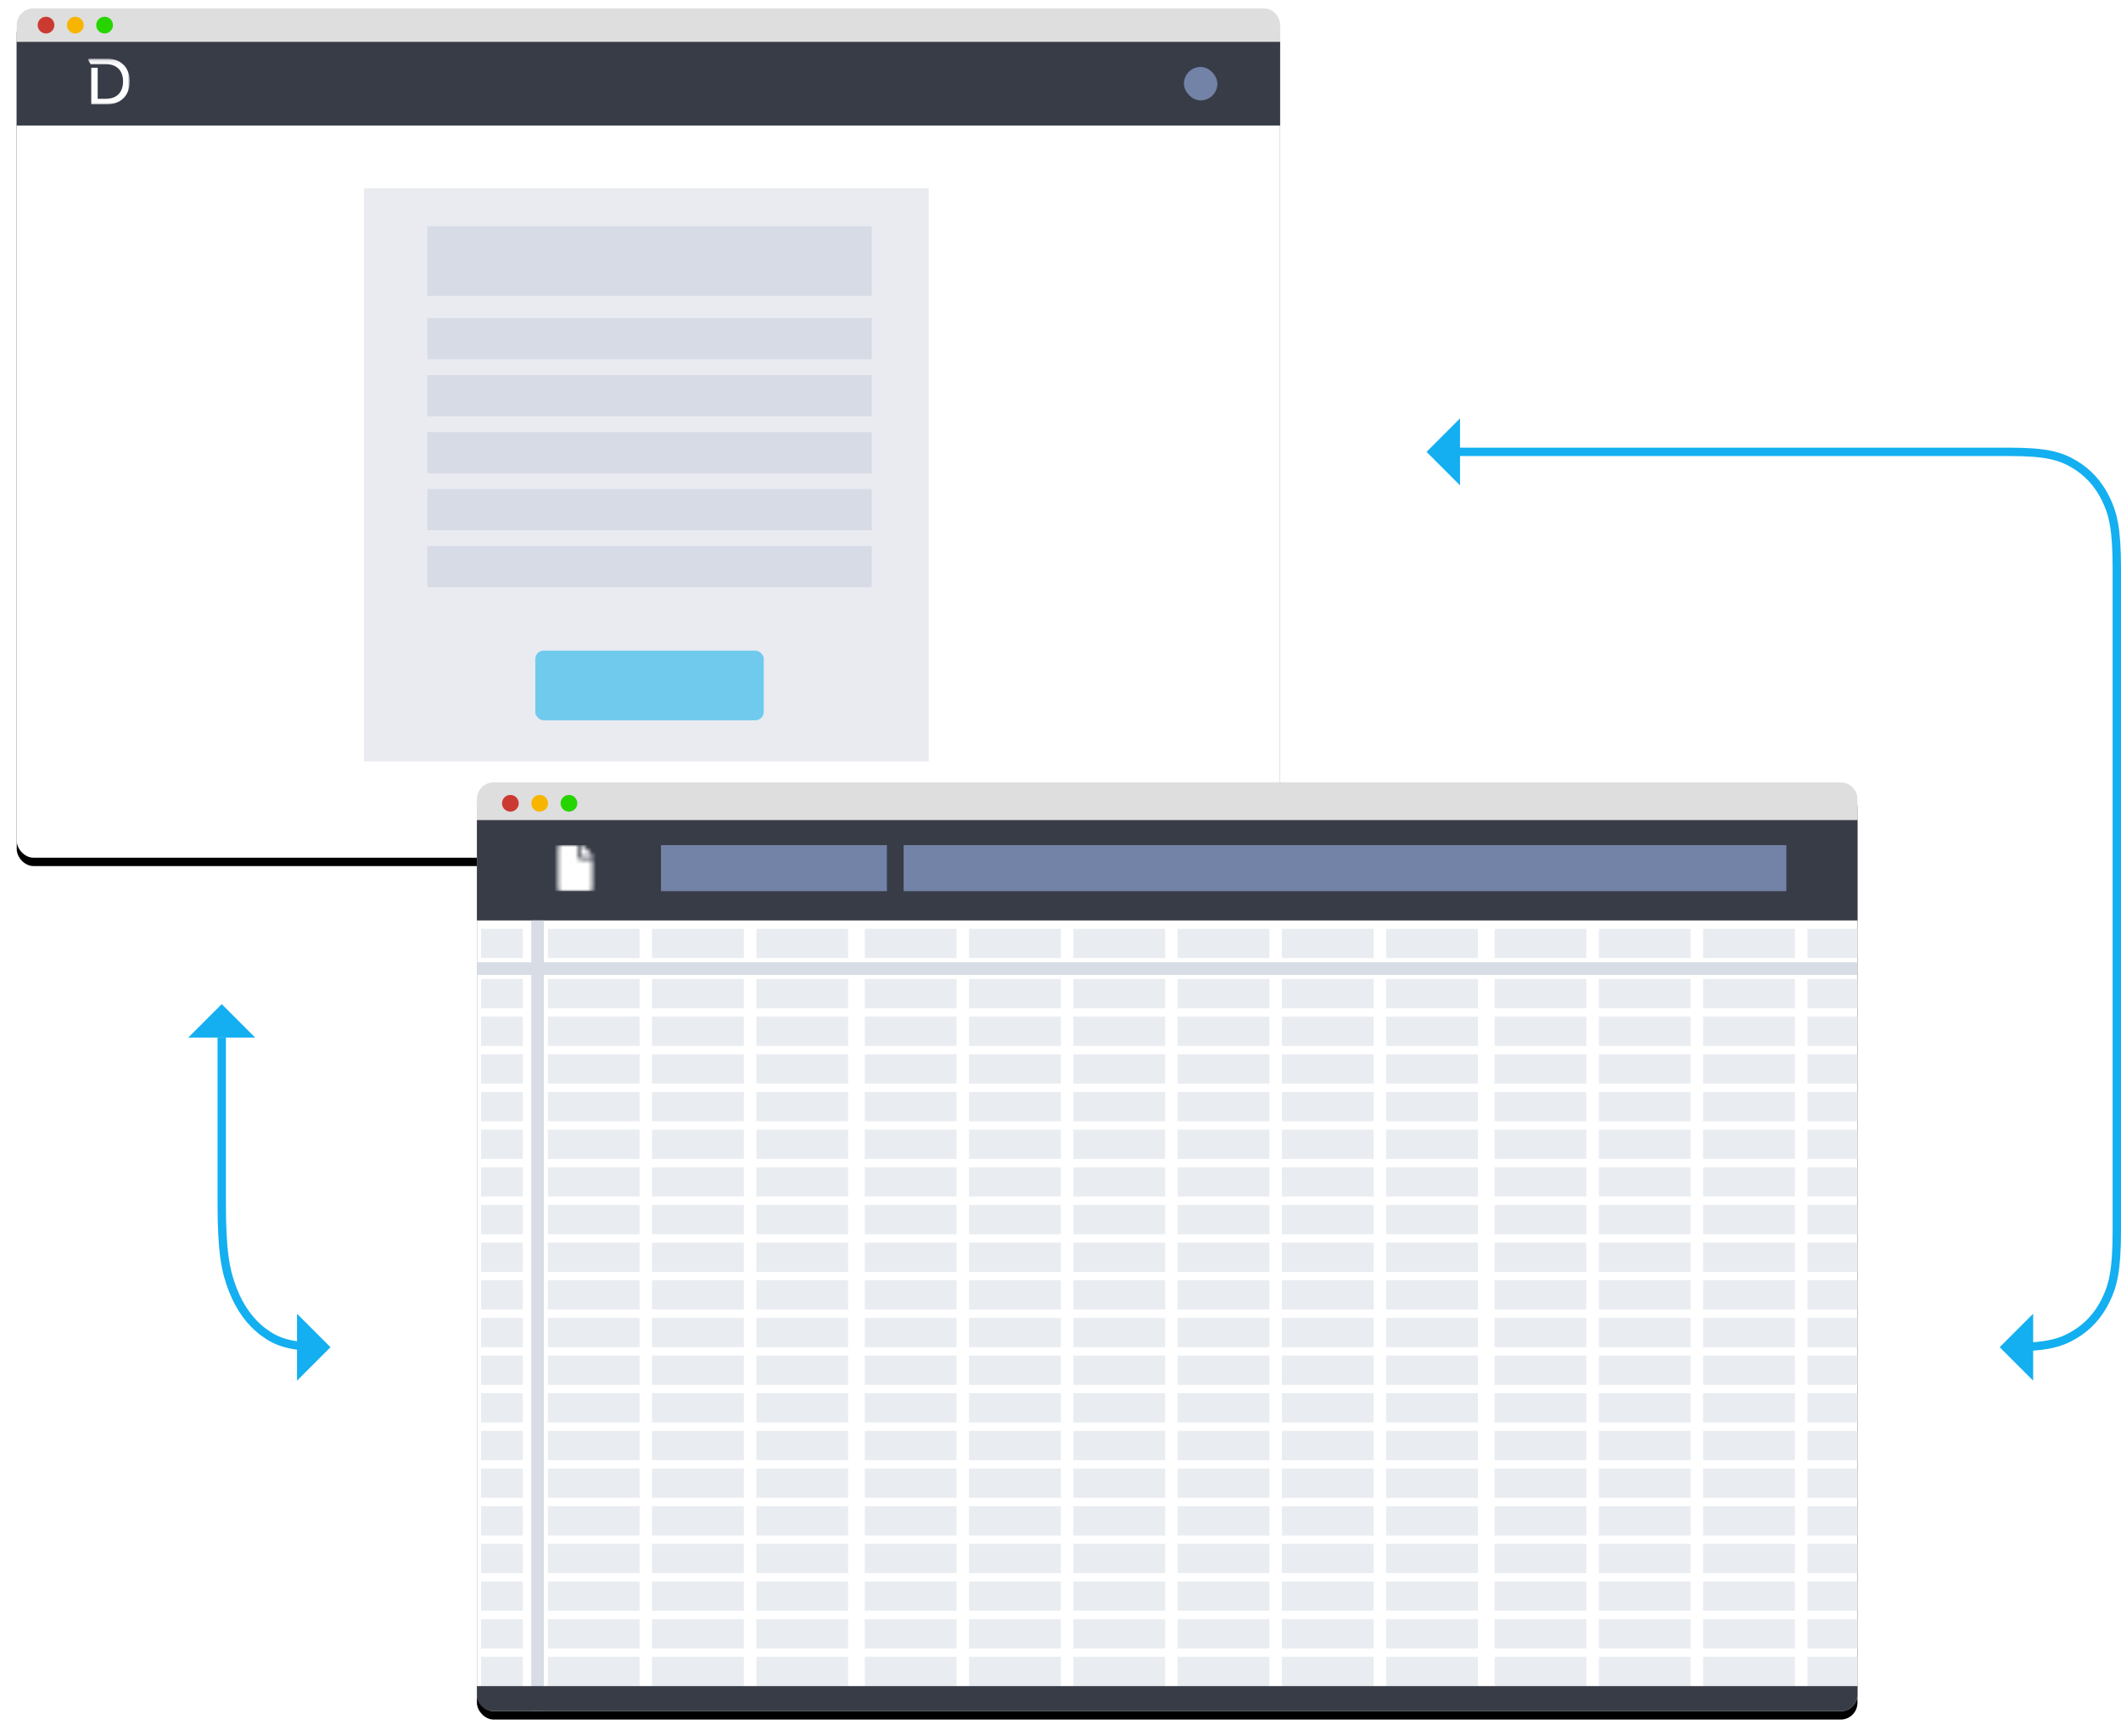<?xml version="1.0" encoding="UTF-8"?>
<svg width="507px" height="415px" viewBox="0 0 507 415" version="1.1" xmlns="http://www.w3.org/2000/svg" xmlns:xlink="http://www.w3.org/1999/xlink">
    <!-- Generator: Sketch 61 (89581) - https://sketch.com -->
    <title>Col6of12-Image</title>
    <desc>Created with Sketch.</desc>
    <defs>
        <rect id="path-1" x="0" y="0" width="302" height="203" rx="4"></rect>
        <filter x="-2.3%" y="-2.5%" width="104.6%" height="106.9%" filterUnits="objectBoundingBox" id="filter-2">
            <feMorphology radius="1" operator="erode" in="SourceAlpha" result="shadowSpreadOuter1"></feMorphology>
            <feOffset dx="0" dy="2" in="shadowSpreadOuter1" result="shadowOffsetOuter1"></feOffset>
            <feGaussianBlur stdDeviation="3" in="shadowOffsetOuter1" result="shadowBlurOuter1"></feGaussianBlur>
            <feColorMatrix values="0 0 0 0 0   0 0 0 0 0   0 0 0 0 0  0 0 0 0.15 0" type="matrix" in="shadowBlurOuter1"></feColorMatrix>
        </filter>
        <polygon id="path-3" points="0 0.1 10 0.1 10 11.048 0 11.048"></polygon>
        <rect id="path-5" x="0" y="0" width="330" height="222" rx="4"></rect>
        <filter x="-2.1%" y="-2.3%" width="104.2%" height="106.3%" filterUnits="objectBoundingBox" id="filter-6">
            <feMorphology radius="1" operator="erode" in="SourceAlpha" result="shadowSpreadOuter1"></feMorphology>
            <feOffset dx="0" dy="2" in="shadowSpreadOuter1" result="shadowOffsetOuter1"></feOffset>
            <feGaussianBlur stdDeviation="3" in="shadowOffsetOuter1" result="shadowBlurOuter1"></feGaussianBlur>
            <feColorMatrix values="0 0 0 0 0   0 0 0 0 0   0 0 0 0 0  0 0 0 0.15 0" type="matrix" in="shadowBlurOuter1"></feColorMatrix>
        </filter>
        <path d="M5.188,2.922 L5.188,0 L0.891,0 C0.605,0 0.375,0.23 0.375,0.516 L0.375,10.484 C0.375,10.77 0.605,11 0.891,11 L8.109,11 C8.395,11 8.625,10.77 8.625,10.484 L8.625,3.438 L5.703,3.438 C5.42,3.438 5.188,3.205 5.188,2.922 Z M8.625,2.619 L8.625,2.75 L5.875,2.75 L5.875,0 L6.006,0 C6.144,0 6.275,0.054 6.371,0.15 L8.475,2.256 C8.571,2.353 8.625,2.484 8.625,2.619 Z" id="path-7"></path>
    </defs>
    <g id="Page-1" stroke="none" stroke-width="1" fill="none" fill-rule="evenodd">
        <g id="Homepage/Desktop" transform="translate(-163, -3222)">
            <g id="Page" transform="translate(-3, 0)">
                <g id="Section/Optimize" transform="translate(3, 3144)">
                    <g id="Col6of12-Image" transform="translate(167, 80)">
                        <g id="Mockup/Marketplace">
                            <g id="Rectangle">
                                <use fill="black" fill-opacity="1" filter="url(#filter-2)" xlink:href="#path-1"></use>
                                <use fill="#FFFFFF" fill-rule="evenodd" xlink:href="#path-1"></use>
                            </g>
                            <path d="M4,0 L298,0 C300.209,-4.05812251e-16 302,1.791 302,4 L302,8 L302,8 L0,8 L0,4 C-2.705415e-16,1.791 1.791,4.05812251e-16 4,0 Z" id="Rectangle" fill="#DEDEDE"></path>
                            <circle id="Oval" fill="#CB3A31" cx="7" cy="4" r="2"></circle>
                            <circle id="Oval-Copy" fill="#F7B500" cx="14" cy="4" r="2"></circle>
                            <circle id="Oval-Copy-2" fill="#26D400" cx="21" cy="4" r="2"></circle>
                            <g id="Group-3" transform="translate(83, 43)">
                                <rect id="Rectangle" fill-opacity="0.2" fill="#929FBA" x="0" y="0" width="135" height="137"></rect>
                                <rect id="Rectangle" fill-opacity="0.2" fill="#929FBA" x="15.169" y="9.083" width="106.18" height="16.652"></rect>
                                <rect id="Rectangle-Copy" fill-opacity="0.2" fill="#929FBA" x="15.169" y="31.033" width="106.18" height="9.84"></rect>
                                <rect id="Rectangle-Copy-2" fill-opacity="0.2" fill="#929FBA" x="15.169" y="44.657" width="106.18" height="9.84"></rect>
                                <rect id="Rectangle-Copy-3" fill-opacity="0.2" fill="#929FBA" x="15.169" y="58.282" width="106.18" height="9.84"></rect>
                                <rect id="Rectangle-Copy-4" fill-opacity="0.2" fill="#929FBA" x="15.169" y="71.906" width="106.18" height="9.84"></rect>
                                <rect id="Rectangle-Copy-5" fill-opacity="0.2" fill="#929FBA" x="15.169" y="85.53" width="106.18" height="9.84"></rect>
                                <rect id="Rectangle" fill-opacity="0.7" fill="#3CBDED" x="40.955" y="110.508" width="54.607" height="16.652" rx="2"></rect>
                            </g>
                            <rect id="Rectangle" fill-opacity="0.9" fill="#222733" x="0" y="8" width="302" height="20"></rect>
                            <rect id="Rectangle" fill="#7283A7" x="279" y="14" width="8" height="8" rx="4"></rect>
                            <g id="Logo/LogoMark/White" transform="translate(17, 12)">
                                <mask id="mask-4" fill="white">
                                    <use xlink:href="#path-3"></use>
                                </mask>
                                <g id="logotype_white-a"></g>
                                <path d="M4.446,0 L0.22,0 C0.047,0 -0.058,0.191 0.034,0.338 L0.664,1.334 L4.337,1.334 C6.788,1.334 8.417,2.772 8.417,5.456 C8.417,8.155 6.804,9.614 4.337,9.614 L2.351,9.614 L2.351,2.203 L0.815,2.203 L0.815,10.948 L4.446,10.948 C7.797,10.948 10,8.931 10,5.456 C10,2.002 7.797,0 4.446,0" id="Path" fill="#FFFFFF" fill-rule="nonzero" mask="url(#mask-4)"></path>
                            </g>
                        </g>
                        <g id="Mockup/Excel" transform="translate(110, 185)">
                            <g id="Rectangle">
                                <use fill="black" fill-opacity="1" filter="url(#filter-6)" xlink:href="#path-5"></use>
                                <use fill="#FFFFFF" fill-rule="evenodd" xlink:href="#path-5"></use>
                            </g>
                            <path d="M4,0 L326,0 C328.209,-4.05812251e-16 330,1.791 330,4 L330,9 L330,9 L0,9 L0,4 C-2.705415e-16,1.791 1.791,4.05812251e-16 4,0 Z" id="Rectangle" fill="#DEDEDE"></path>
                            <circle id="Oval" fill="#CB3A31" cx="8" cy="5" r="2"></circle>
                            <circle id="Oval-Copy" fill="#F7B500" cx="15" cy="5" r="2"></circle>
                            <circle id="Oval-Copy-2" fill="#26D400" cx="22" cy="5" r="2"></circle>
                            <rect id="Rectangle" fill="#383C47" x="0" y="9" width="330" height="24"></rect>
                            <g id="FontAwesome/Solid/file" transform="translate(19, 15)">
                                <mask id="mask-8" fill="white">
                                    <use xlink:href="#path-7"></use>
                                </mask>
                                <g id="Mask"></g>
                                <g id="🎨-color" mask="url(#mask-8)" fill="#FFFFFF">
                                    <g transform="translate(-1, 0)" id="DBBlue">
                                        <rect x="0" y="0" width="11" height="11"></rect>
                                    </g>
                                </g>
                            </g>
                            <rect id="Rectangle" fill="#7283A7" x="44" y="15" width="54" height="11"></rect>
                            <rect id="Rectangle-Copy-18" fill="#7283A7" x="102" y="15" width="211" height="11"></rect>
                            <path d="M16,33 L16,43 L330,43 L330,46 L16,46 L16,222 L13,222 L13,46 L0,46 L0,43 L13,43 L13,33 L16,33 Z" id="Combined-Shape" fill="#D7DCE5"></path>
                            <g id="Group-5" transform="translate(1, 35)" fill="#E9ECF1">
                                <path d="M37.885,174 L37.885,181 L15.952,181 L15.952,174 L37.885,174 Z M9.97,174 L9.97,181 L0,181 L0,174 L9.97,174 Z M62.809,174 L62.809,181 L40.876,181 L40.876,174 L62.809,174 Z M87.733,174 L87.733,181 L65.8,181 L65.8,174 L87.733,174 Z M113.655,174 L113.655,181 L91.721,181 L91.721,174 L113.655,174 Z M138.579,174 L138.579,181 L116.645,181 L116.645,174 L138.579,174 Z M163.503,174 L163.503,181 L141.57,181 L141.57,174 L163.503,174 Z M188.427,174 L188.427,181 L166.494,181 L166.494,174 L188.427,174 Z M213.352,174 L213.352,181 L191.418,181 L191.418,174 L213.352,174 Z M238.276,174 L238.276,181 L216.342,181 L216.342,174 L238.276,174 Z M264.197,174 L264.197,181 L242.264,181 L242.264,174 L264.197,174 Z M289.121,174 L289.121,181 L267.188,181 L267.188,174 L289.121,174 Z M314.045,174 L314.045,181 L292.112,181 L292.112,174 L314.045,174 Z M329,174 L329,181 L317.036,181 L317.036,174 L329,174 Z M37.885,165 L37.885,172 L15.952,172 L15.952,165 L37.885,165 Z M9.97,165 L9.97,172 L0,172 L0,165 L9.97,165 Z M62.809,165 L62.809,172 L40.876,172 L40.876,165 L62.809,165 Z M87.733,165 L87.733,172 L65.8,172 L65.8,165 L87.733,165 Z M113.655,165 L113.655,172 L91.721,172 L91.721,165 L113.655,165 Z M138.579,165 L138.579,172 L116.645,172 L116.645,165 L138.579,165 Z M163.503,165 L163.503,172 L141.57,172 L141.57,165 L163.503,165 Z M188.427,165 L188.427,172 L166.494,172 L166.494,165 L188.427,165 Z M213.352,165 L213.352,172 L191.418,172 L191.418,165 L213.352,165 Z M238.276,165 L238.276,172 L216.342,172 L216.342,165 L238.276,165 Z M264.197,165 L264.197,172 L242.264,172 L242.264,165 L264.197,165 Z M289.121,165 L289.121,172 L267.188,172 L267.188,165 L289.121,165 Z M314.045,165 L314.045,172 L292.112,172 L292.112,165 L314.045,165 Z M329,165 L329,172 L317.036,172 L317.036,165 L329,165 Z M37.885,156 L37.885,163 L15.952,163 L15.952,156 L37.885,156 Z M9.97,156 L9.97,163 L0,163 L0,156 L9.97,156 Z M62.809,156 L62.809,163 L40.876,163 L40.876,156 L62.809,156 Z M87.733,156 L87.733,163 L65.8,163 L65.8,156 L87.733,156 Z M113.655,156 L113.655,163 L91.721,163 L91.721,156 L113.655,156 Z M138.579,156 L138.579,163 L116.645,163 L116.645,156 L138.579,156 Z M163.503,156 L163.503,163 L141.57,163 L141.57,156 L163.503,156 Z M188.427,156 L188.427,163 L166.494,163 L166.494,156 L188.427,156 Z M213.352,156 L213.352,163 L191.418,163 L191.418,156 L213.352,156 Z M238.276,156 L238.276,163 L216.342,163 L216.342,156 L238.276,156 Z M264.197,156 L264.197,163 L242.264,163 L242.264,156 L264.197,156 Z M289.121,156 L289.121,163 L267.188,163 L267.188,156 L289.121,156 Z M314.045,156 L314.045,163 L292.112,163 L292.112,156 L314.045,156 Z M329,156 L329,163 L317.036,163 L317.036,156 L329,156 Z M113.655,147 L113.655,154 L91.721,154 L91.721,147 L113.655,147 Z M138.579,147 L138.579,154 L116.645,154 L116.645,147 L138.579,147 Z M314.045,147 L314.045,154 L292.112,154 L292.112,147 L314.045,147 Z M329,147 L329,154 L317.036,154 L317.036,147 L329,147 Z M37.885,147 L37.885,154 L15.952,154 L15.952,147 L37.885,147 Z M9.97,147 L9.97,154 L0,154 L0,147 L9.97,147 Z M62.809,147 L62.809,154 L40.876,154 L40.876,147 L62.809,147 Z M87.733,147 L87.733,154 L65.8,154 L65.8,147 L87.733,147 Z M213.352,147 L213.352,154 L191.418,154 L191.418,147 L213.352,147 Z M238.276,147 L238.276,154 L216.342,154 L216.342,147 L238.276,147 Z M264.197,147 L264.197,154 L242.264,154 L242.264,147 L264.197,147 Z M289.121,147 L289.121,154 L267.188,154 L267.188,147 L289.121,147 Z M163.503,147 L163.503,154 L141.57,154 L141.57,147 L163.503,147 Z M188.427,147 L188.427,154 L166.494,154 L166.494,147 L188.427,147 Z M113.655,138 L113.655,145 L91.721,145 L91.721,138 L113.655,138 Z M138.579,138 L138.579,145 L116.645,145 L116.645,138 L138.579,138 Z M163.503,138 L163.503,145 L141.57,145 L141.57,138 L163.503,138 Z M188.427,138 L188.427,145 L166.494,145 L166.494,138 L188.427,138 Z M37.885,138 L37.885,145 L15.952,145 L15.952,138 L37.885,138 Z M9.97,138 L9.97,145 L0,145 L0,138 L9.97,138 Z M62.809,138 L62.809,145 L40.876,145 L40.876,138 L62.809,138 Z M87.733,138 L87.733,145 L65.8,145 L65.8,138 L87.733,138 Z M213.352,138 L213.352,145 L191.418,145 L191.418,138 L213.352,138 Z M238.276,138 L238.276,145 L216.342,145 L216.342,138 L238.276,138 Z M264.197,138 L264.197,145 L242.264,145 L242.264,138 L264.197,138 Z M289.121,138 L289.121,145 L267.188,145 L267.188,138 L289.121,138 Z M314.045,138 L314.045,145 L292.112,145 L292.112,138 L314.045,138 Z M329,138 L329,145 L317.036,145 L317.036,138 L329,138 Z M62.809,129 L62.809,136 L40.876,136 L40.876,129 L62.809,129 Z M87.733,129 L87.733,136 L65.8,136 L65.8,129 L87.733,129 Z M113.655,129 L113.655,136 L91.721,136 L91.721,129 L113.655,129 Z M138.579,129 L138.579,136 L116.645,136 L116.645,129 L138.579,129 Z M314.045,129 L314.045,136 L292.112,136 L292.112,129 L314.045,129 Z M329,129 L329,136 L317.036,136 L317.036,129 L329,129 Z M37.885,129 L37.885,136 L15.952,136 L15.952,129 L37.885,129 Z M9.97,129 L9.97,136 L0,136 L0,129 L9.97,129 Z M264.197,129 L264.197,136 L242.264,136 L242.264,129 L264.197,129 Z M289.121,129 L289.121,136 L267.188,136 L267.188,129 L289.121,129 Z M163.503,129 L163.503,136 L141.57,136 L141.57,129 L163.503,129 Z M188.427,129 L188.427,136 L166.494,136 L166.494,129 L188.427,129 Z M213.352,129 L213.352,136 L191.418,136 L191.418,129 L213.352,129 Z M238.276,129 L238.276,136 L216.342,136 L216.342,129 L238.276,129 Z M37.885,120 L37.885,127 L15.952,127 L15.952,120 L37.885,120 Z M9.97,120 L9.97,127 L0,127 L0,120 L9.97,120 Z M62.809,120 L62.809,127 L40.876,127 L40.876,120 L62.809,120 Z M87.733,120 L87.733,127 L65.8,127 L65.8,120 L87.733,120 Z M113.655,120 L113.655,127 L91.721,127 L91.721,120 L113.655,120 Z M138.579,120 L138.579,127 L116.645,127 L116.645,120 L138.579,120 Z M163.503,120 L163.503,127 L141.57,127 L141.57,120 L163.503,120 Z M188.427,120 L188.427,127 L166.494,127 L166.494,120 L188.427,120 Z M213.352,120 L213.352,127 L191.418,127 L191.418,120 L213.352,120 Z M238.276,120 L238.276,127 L216.342,127 L216.342,120 L238.276,120 Z M264.197,120 L264.197,127 L242.264,127 L242.264,120 L264.197,120 Z M289.121,120 L289.121,127 L267.188,127 L267.188,120 L289.121,120 Z M314.045,120 L314.045,127 L292.112,127 L292.112,120 L314.045,120 Z M329,120 L329,127 L317.036,127 L317.036,120 L329,120 Z M329,111 L329,118 L317.036,118 L317.036,111 L329,111 Z M37.885,111 L37.885,118 L15.952,118 L15.952,111 L37.885,111 Z M289.121,111 L289.121,118 L267.188,118 L267.188,111 L289.121,111 Z M87.733,111 L87.733,118 L65.8,118 L65.8,111 L87.733,111 Z M62.809,111 L62.809,118 L40.876,118 L40.876,111 L62.809,111 Z M113.655,111 L113.655,118 L91.721,118 L91.721,111 L113.655,111 Z M138.579,111 L138.579,118 L116.645,118 L116.645,111 L138.579,111 Z M314.045,111 L314.045,118 L292.112,118 L292.112,111 L314.045,111 Z M188.427,111 L188.427,118 L166.494,118 L166.494,111 L188.427,111 Z M213.352,111 L213.352,118 L191.418,118 L191.418,111 L213.352,111 Z M238.276,111 L238.276,118 L216.342,118 L216.342,111 L238.276,111 Z M264.197,111 L264.197,118 L242.264,118 L242.264,111 L264.197,111 Z M9.97,111 L9.97,118 L0,118 L0,111 L9.97,111 Z M163.503,111 L163.503,118 L141.57,118 L141.57,111 L163.503,111 Z M163.503,102 L163.503,109 L141.57,109 L141.57,102 L163.503,102 Z M238.276,102 L238.276,109 L216.342,109 L216.342,102 L238.276,102 Z M188.427,102 L188.427,109 L166.494,109 L166.494,102 L188.427,102 Z M37.885,102 L37.885,109 L15.952,109 L15.952,102 L37.885,102 Z M9.97,102 L9.97,109 L0,109 L0,102 L9.97,102 Z M62.809,102 L62.809,109 L40.876,109 L40.876,102 L62.809,102 Z M87.733,102 L87.733,109 L65.8,109 L65.8,102 L87.733,102 Z M113.655,102 L113.655,109 L91.721,109 L91.721,102 L113.655,102 Z M138.579,102 L138.579,109 L116.645,109 L116.645,102 L138.579,102 Z M264.197,102 L264.197,109 L242.264,109 L242.264,102 L264.197,102 Z M289.121,102 L289.121,109 L267.188,109 L267.188,102 L289.121,102 Z M314.045,102 L314.045,109 L292.112,109 L292.112,102 L314.045,102 Z M329,102 L329,109 L317.036,109 L317.036,102 L329,102 Z M213.352,102 L213.352,109 L191.418,109 L191.418,102 L213.352,102 Z M314.045,93 L314.045,100 L292.112,100 L292.112,93 L314.045,93 Z M329,93 L329,100 L317.036,100 L317.036,93 L329,93 Z M37.885,93 L37.885,100 L15.952,100 L15.952,93 L37.885,93 Z M9.97,93 L9.97,100 L0,100 L0,93 L9.97,93 Z M62.809,93 L62.809,100 L40.876,100 L40.876,93 L62.809,93 Z M87.733,93 L87.733,100 L65.8,100 L65.8,93 L87.733,93 Z M113.655,93 L113.655,100 L91.721,100 L91.721,93 L113.655,93 Z M138.579,93 L138.579,100 L116.645,100 L116.645,93 L138.579,93 Z M163.503,93 L163.503,100 L141.57,100 L141.57,93 L163.503,93 Z M188.427,93 L188.427,100 L166.494,100 L166.494,93 L188.427,93 Z M213.352,93 L213.352,100 L191.418,100 L191.418,93 L213.352,93 Z M238.276,93 L238.276,100 L216.342,100 L216.342,93 L238.276,93 Z M264.197,93 L264.197,100 L242.264,100 L242.264,93 L264.197,93 Z M289.121,93 L289.121,100 L267.188,100 L267.188,93 L289.121,93 Z M314.045,84 L314.045,91 L292.112,91 L292.112,84 L314.045,84 Z M188.427,84 L188.427,91 L166.494,91 L166.494,84 L188.427,84 Z M9.97,84 L9.97,91 L0,91 L0,84 L9.97,84 Z M62.809,84 L62.809,91 L40.876,91 L40.876,84 L62.809,84 Z M163.503,84 L163.503,91 L141.57,91 L141.57,84 L163.503,84 Z M238.276,84 L238.276,91 L216.342,91 L216.342,84 L238.276,84 Z M264.197,84 L264.197,91 L242.264,91 L242.264,84 L264.197,84 Z M113.655,84 L113.655,91 L91.721,91 L91.721,84 L113.655,84 Z M138.579,84 L138.579,91 L116.645,91 L116.645,84 L138.579,84 Z M289.121,84 L289.121,91 L267.188,91 L267.188,84 L289.121,84 Z M37.885,84 L37.885,91 L15.952,91 L15.952,84 L37.885,84 Z M87.733,84 L87.733,91 L65.8,91 L65.8,84 L87.733,84 Z M213.352,84 L213.352,91 L191.418,91 L191.418,84 L213.352,84 Z M329,84 L329,91 L317.036,91 L317.036,84 L329,84 Z M9.97,75 L9.97,82 L0,82 L0,75 L9.97,75 Z M314.045,75 L314.045,82 L292.112,82 L292.112,75 L314.045,75 Z M213.352,75 L213.352,82 L191.418,82 L191.418,75 L213.352,75 Z M138.579,75 L138.579,82 L116.645,82 L116.645,75 L138.579,75 Z M37.885,75 L37.885,82 L15.952,82 L15.952,75 L37.885,75 Z M238.276,75 L238.276,82 L216.342,82 L216.342,75 L238.276,75 Z M188.427,75 L188.427,82 L166.494,82 L166.494,75 L188.427,75 Z M87.733,75 L87.733,82 L65.8,82 L65.8,75 L87.733,75 Z M264.197,75 L264.197,82 L242.264,82 L242.264,75 L264.197,75 Z M329,75 L329,82 L317.036,82 L317.036,75 L329,75 Z M62.809,75 L62.809,82 L40.876,82 L40.876,75 L62.809,75 Z M113.655,75 L113.655,82 L91.721,82 L91.721,75 L113.655,75 Z M163.503,75 L163.503,82 L141.57,82 L141.57,75 L163.503,75 Z M289.121,75 L289.121,82 L267.188,82 L267.188,75 L289.121,75 Z M289.121,66 L289.121,73 L267.188,73 L267.188,66 L289.121,66 Z M264.197,66 L264.197,73 L242.264,73 L242.264,66 L264.197,66 Z M37.885,66 L37.885,73 L15.952,73 L15.952,66 L37.885,66 Z M138.579,66 L138.579,73 L116.645,73 L116.645,66 L138.579,66 Z M329,66 L329,73 L317.036,73 L317.036,66 L329,66 Z M113.655,66 L113.655,73 L91.721,73 L91.721,66 L113.655,66 Z M188.427,66 L188.427,73 L166.494,73 L166.494,66 L188.427,66 Z M213.352,66 L213.352,73 L191.418,73 L191.418,66 L213.352,66 Z M87.733,66 L87.733,73 L65.8,73 L65.8,66 L87.733,66 Z M314.045,66 L314.045,73 L292.112,73 L292.112,66 L314.045,66 Z M238.276,66 L238.276,73 L216.342,73 L216.342,66 L238.276,66 Z M163.503,66 L163.503,73 L141.57,73 L141.57,66 L163.503,66 Z M9.97,66 L9.97,73 L0,73 L0,66 L9.97,66 Z M62.809,66 L62.809,73 L40.876,73 L40.876,66 L62.809,66 Z M138.579,57 L138.579,64 L116.645,64 L116.645,57 L138.579,57 Z M9.97,57 L9.97,64 L0,64 L0,57 L9.97,57 Z M213.352,57 L213.352,64 L191.418,64 L191.418,57 L213.352,57 Z M238.276,57 L238.276,64 L216.342,64 L216.342,57 L238.276,57 Z M37.885,57 L37.885,64 L15.952,64 L15.952,57 L37.885,57 Z M329,57 L329,64 L317.036,64 L317.036,57 L329,57 Z M113.655,57 L113.655,64 L91.721,64 L91.721,57 L113.655,57 Z M62.809,57 L62.809,64 L40.876,64 L40.876,57 L62.809,57 Z M163.503,57 L163.503,64 L141.57,64 L141.57,57 L163.503,57 Z M188.427,57 L188.427,64 L166.494,64 L166.494,57 L188.427,57 Z M314.045,57 L314.045,64 L292.112,64 L292.112,57 L314.045,57 Z M289.121,57 L289.121,64 L267.188,64 L267.188,57 L289.121,57 Z M264.197,57 L264.197,64 L242.264,64 L242.264,57 L264.197,57 Z M87.733,57 L87.733,64 L65.8,64 L65.8,57 L87.733,57 Z M238.276,48 L238.276,55 L216.342,55 L216.342,48 L238.276,48 Z M62.809,48 L62.809,55 L40.876,55 L40.876,48 L62.809,48 Z M138.579,48 L138.579,55 L116.645,55 L116.645,48 L138.579,48 Z M264.197,48 L264.197,55 L242.264,55 L242.264,48 L264.197,48 Z M9.97,48 L9.97,55 L0,55 L0,48 L9.97,48 Z M213.352,48 L213.352,55 L191.418,55 L191.418,48 L213.352,48 Z M163.503,48 L163.503,55 L141.57,55 L141.57,48 L163.503,48 Z M87.733,48 L87.733,55 L65.8,55 L65.8,48 L87.733,48 Z M188.427,48 L188.427,55 L166.494,55 L166.494,48 L188.427,48 Z M37.885,48 L37.885,55 L15.952,55 L15.952,48 L37.885,48 Z M329,48 L329,55 L317.036,55 L317.036,48 L329,48 Z M314.045,48 L314.045,55 L292.112,55 L292.112,48 L314.045,48 Z M289.121,48 L289.121,55 L267.188,55 L267.188,48 L289.121,48 Z M113.655,48 L113.655,55 L91.721,55 L91.721,48 L113.655,48 Z M329,39 L329,46 L317.036,46 L317.036,39 L329,39 Z M113.655,39 L113.655,46 L91.721,46 L91.721,39 L113.655,39 Z M188.427,39 L188.427,46 L166.494,46 L166.494,39 L188.427,39 Z M213.352,39 L213.352,46 L191.418,46 L191.418,39 L213.352,39 Z M87.733,39 L87.733,46 L65.8,46 L65.8,39 L87.733,39 Z M314.045,39 L314.045,46 L292.112,46 L292.112,39 L314.045,39 Z M37.885,39 L37.885,46 L15.952,46 L15.952,39 L37.885,39 Z M138.579,39 L138.579,46 L116.645,46 L116.645,39 L138.579,39 Z M9.97,39 L9.97,46 L0,46 L0,39 L9.97,39 Z M62.809,39 L62.809,46 L40.876,46 L40.876,39 L62.809,39 Z M289.121,39 L289.121,46 L267.188,46 L267.188,39 L289.121,39 Z M264.197,39 L264.197,46 L242.264,46 L242.264,39 L264.197,39 Z M238.276,39 L238.276,46 L216.342,46 L216.342,39 L238.276,39 Z M163.503,39 L163.503,46 L141.57,46 L141.57,39 L163.503,39 Z M238.276,30 L238.276,37 L216.342,37 L216.342,30 L238.276,30 Z M163.503,30 L163.503,37 L141.57,37 L141.57,30 L163.503,30 Z M329,30 L329,37 L317.036,37 L317.036,30 L329,30 Z M113.655,30 L113.655,37 L91.721,37 L91.721,30 L113.655,30 Z M188.427,30 L188.427,37 L166.494,37 L166.494,30 L188.427,30 Z M213.352,30 L213.352,37 L191.418,37 L191.418,30 L213.352,30 Z M87.733,30 L87.733,37 L65.8,37 L65.8,30 L87.733,30 Z M314.045,30 L314.045,37 L292.112,37 L292.112,30 L314.045,30 Z M37.885,30 L37.885,37 L15.952,37 L15.952,30 L37.885,30 Z M138.579,30 L138.579,37 L116.645,37 L116.645,30 L138.579,30 Z M9.97,30 L9.97,37 L0,37 L0,30 L9.97,30 Z M62.809,30 L62.809,37 L40.876,37 L40.876,30 L62.809,30 Z M289.121,30 L289.121,37 L267.188,37 L267.188,30 L289.121,30 Z M264.197,30 L264.197,37 L242.264,37 L242.264,30 L264.197,30 Z M188.427,21 L188.427,28 L166.494,28 L166.494,21 L188.427,21 Z M213.352,21 L213.352,28 L191.418,28 L191.418,21 L213.352,21 Z M87.733,21 L87.733,28 L65.8,28 L65.8,21 L87.733,21 Z M314.045,21 L314.045,28 L292.112,28 L292.112,21 L314.045,21 Z M238.276,21 L238.276,28 L216.342,28 L216.342,21 L238.276,21 Z M163.503,21 L163.503,28 L141.57,28 L141.57,21 L163.503,21 Z M329,21 L329,28 L317.036,28 L317.036,21 L329,21 Z M113.655,21 L113.655,28 L91.721,28 L91.721,21 L113.655,21 Z M289.121,21 L289.121,28 L267.188,28 L267.188,21 L289.121,21 Z M264.197,21 L264.197,28 L242.264,28 L242.264,21 L264.197,21 Z M37.885,21 L37.885,28 L15.952,28 L15.952,21 L37.885,21 Z M138.579,21 L138.579,28 L116.645,28 L116.645,21 L138.579,21 Z M9.97,21 L9.97,28 L0,28 L0,21 L9.97,21 Z M62.809,21 L62.809,28 L40.876,28 L40.876,21 L62.809,21 Z M37.885,12 L37.885,19 L15.952,19 L15.952,12 L37.885,12 Z M138.579,12 L138.579,19 L116.645,19 L116.645,12 L138.579,12 Z M329,12 L329,19 L317.036,19 L317.036,12 L329,12 Z M113.655,12 L113.655,19 L91.721,19 L91.721,12 L113.655,12 Z M188.427,12 L188.427,19 L166.494,19 L166.494,12 L188.427,12 Z M213.352,12 L213.352,19 L191.418,19 L191.418,12 L213.352,12 Z M87.733,12 L87.733,19 L65.8,19 L65.8,12 L87.733,12 Z M314.045,12 L314.045,19 L292.112,19 L292.112,12 L314.045,12 Z M289.121,12 L289.121,19 L267.188,19 L267.188,12 L289.121,12 Z M264.197,12 L264.197,19 L242.264,19 L242.264,12 L264.197,12 Z M238.276,12 L238.276,19 L216.342,19 L216.342,12 L238.276,12 Z M163.503,12 L163.503,19 L141.57,19 L141.57,12 L163.503,12 Z M9.97,12 L9.97,19 L0,19 L0,12 L9.97,12 Z M62.809,12 L62.809,19 L40.876,19 L40.876,12 L62.809,12 Z M37.885,0 L37.885,7 L15.952,7 L15.952,0 L37.885,0 Z M9.97,0 L9.97,7 L0,7 L0,0 L9.97,0 Z M62.809,0 L62.809,7 L40.876,7 L40.876,0 L62.809,0 Z M87.733,0 L87.733,7 L65.8,7 L65.8,0 L87.733,0 Z M113.655,0 L113.655,7 L91.721,7 L91.721,0 L113.655,0 Z M138.579,0 L138.579,7 L116.645,7 L116.645,0 L138.579,0 Z M163.503,0 L163.503,7 L141.57,7 L141.57,0 L163.503,0 Z M188.427,0 L188.427,7 L166.494,7 L166.494,0 L188.427,0 Z M213.352,0 L213.352,7 L191.418,7 L191.418,0 L213.352,0 Z M238.276,0 L238.276,7 L216.342,7 L216.342,0 L238.276,0 Z M264.197,0 L264.197,7 L242.264,7 L242.264,0 L264.197,0 Z M289.121,0 L289.121,7 L267.188,7 L267.188,0 L289.121,0 Z M314.045,0 L314.045,7 L292.112,7 L292.112,0 L314.045,0 Z M329,0 L329,7 L317.036,7 L317.036,0 L329,0 Z" id="Combined-Shape"></path>
                            </g>
                            <path d="M0,216 L330,216 L330,218 C330,220.209 328.209,222 326,222 L164.101,222 L164.101,222 L4,222 C1.791,222 2.705415e-16,220.209 0,218 L0,216 L0,216 Z" id="Rectangle" fill="#383C47"></path>
                        </g>
                        <path d="M344.733,106 L476.361,106 C485.276,106 488.509,107.014 491.768,108.917 C495.028,110.82 497.586,113.613 499.329,117.171 C501.072,120.73 502,124.26 502,133.993 L502,292.007 C502,301.74 501.072,305.27 499.329,308.829 C497.586,312.387 495.028,315.18 491.768,317.083 C488.509,318.986 485.276,320 476.361,320" id="Rectangle" stroke="#13AFF0" stroke-width="2"></path>
                        <polygon id="Triangle" fill="#13AFF0" transform="translate(478, 320) scale(-1, 1) rotate(90) translate(-478, -320) " points="478 316 486 324 470 324"></polygon>
                        <polygon id="Triangle" fill="#13AFF0" transform="translate(341, 106) scale(-1, 1) rotate(90) translate(-341, -106) " points="341 102 349 110 333 110"></polygon>
                        <polygon id="Triangle" fill="#13AFF0" transform="translate(71, 320) rotate(90) translate(-71, -320) " points="71 316 79 324 63 324"></polygon>
                        <path d="M74,246 L74,285.308 C74,297.371 73.095,301.746 71.395,306.156 C69.696,310.566 67.201,314.027 64.023,316.385 C60.845,318.744 57.693,320 49,320" id="Rectangle" stroke="#13AFF0" stroke-width="2" transform="translate(61.5, 283) scale(-1, 1) translate(-61.5, -283) "></path>
                        <polygon id="Triangle" fill="#13AFF0" transform="translate(49, 242) scale(1, -1) rotate(180) translate(-49, -242) " points="49 238 57 246 41 246"></polygon>
                    </g>
                </g>
            </g>
        </g>
    </g>
</svg>